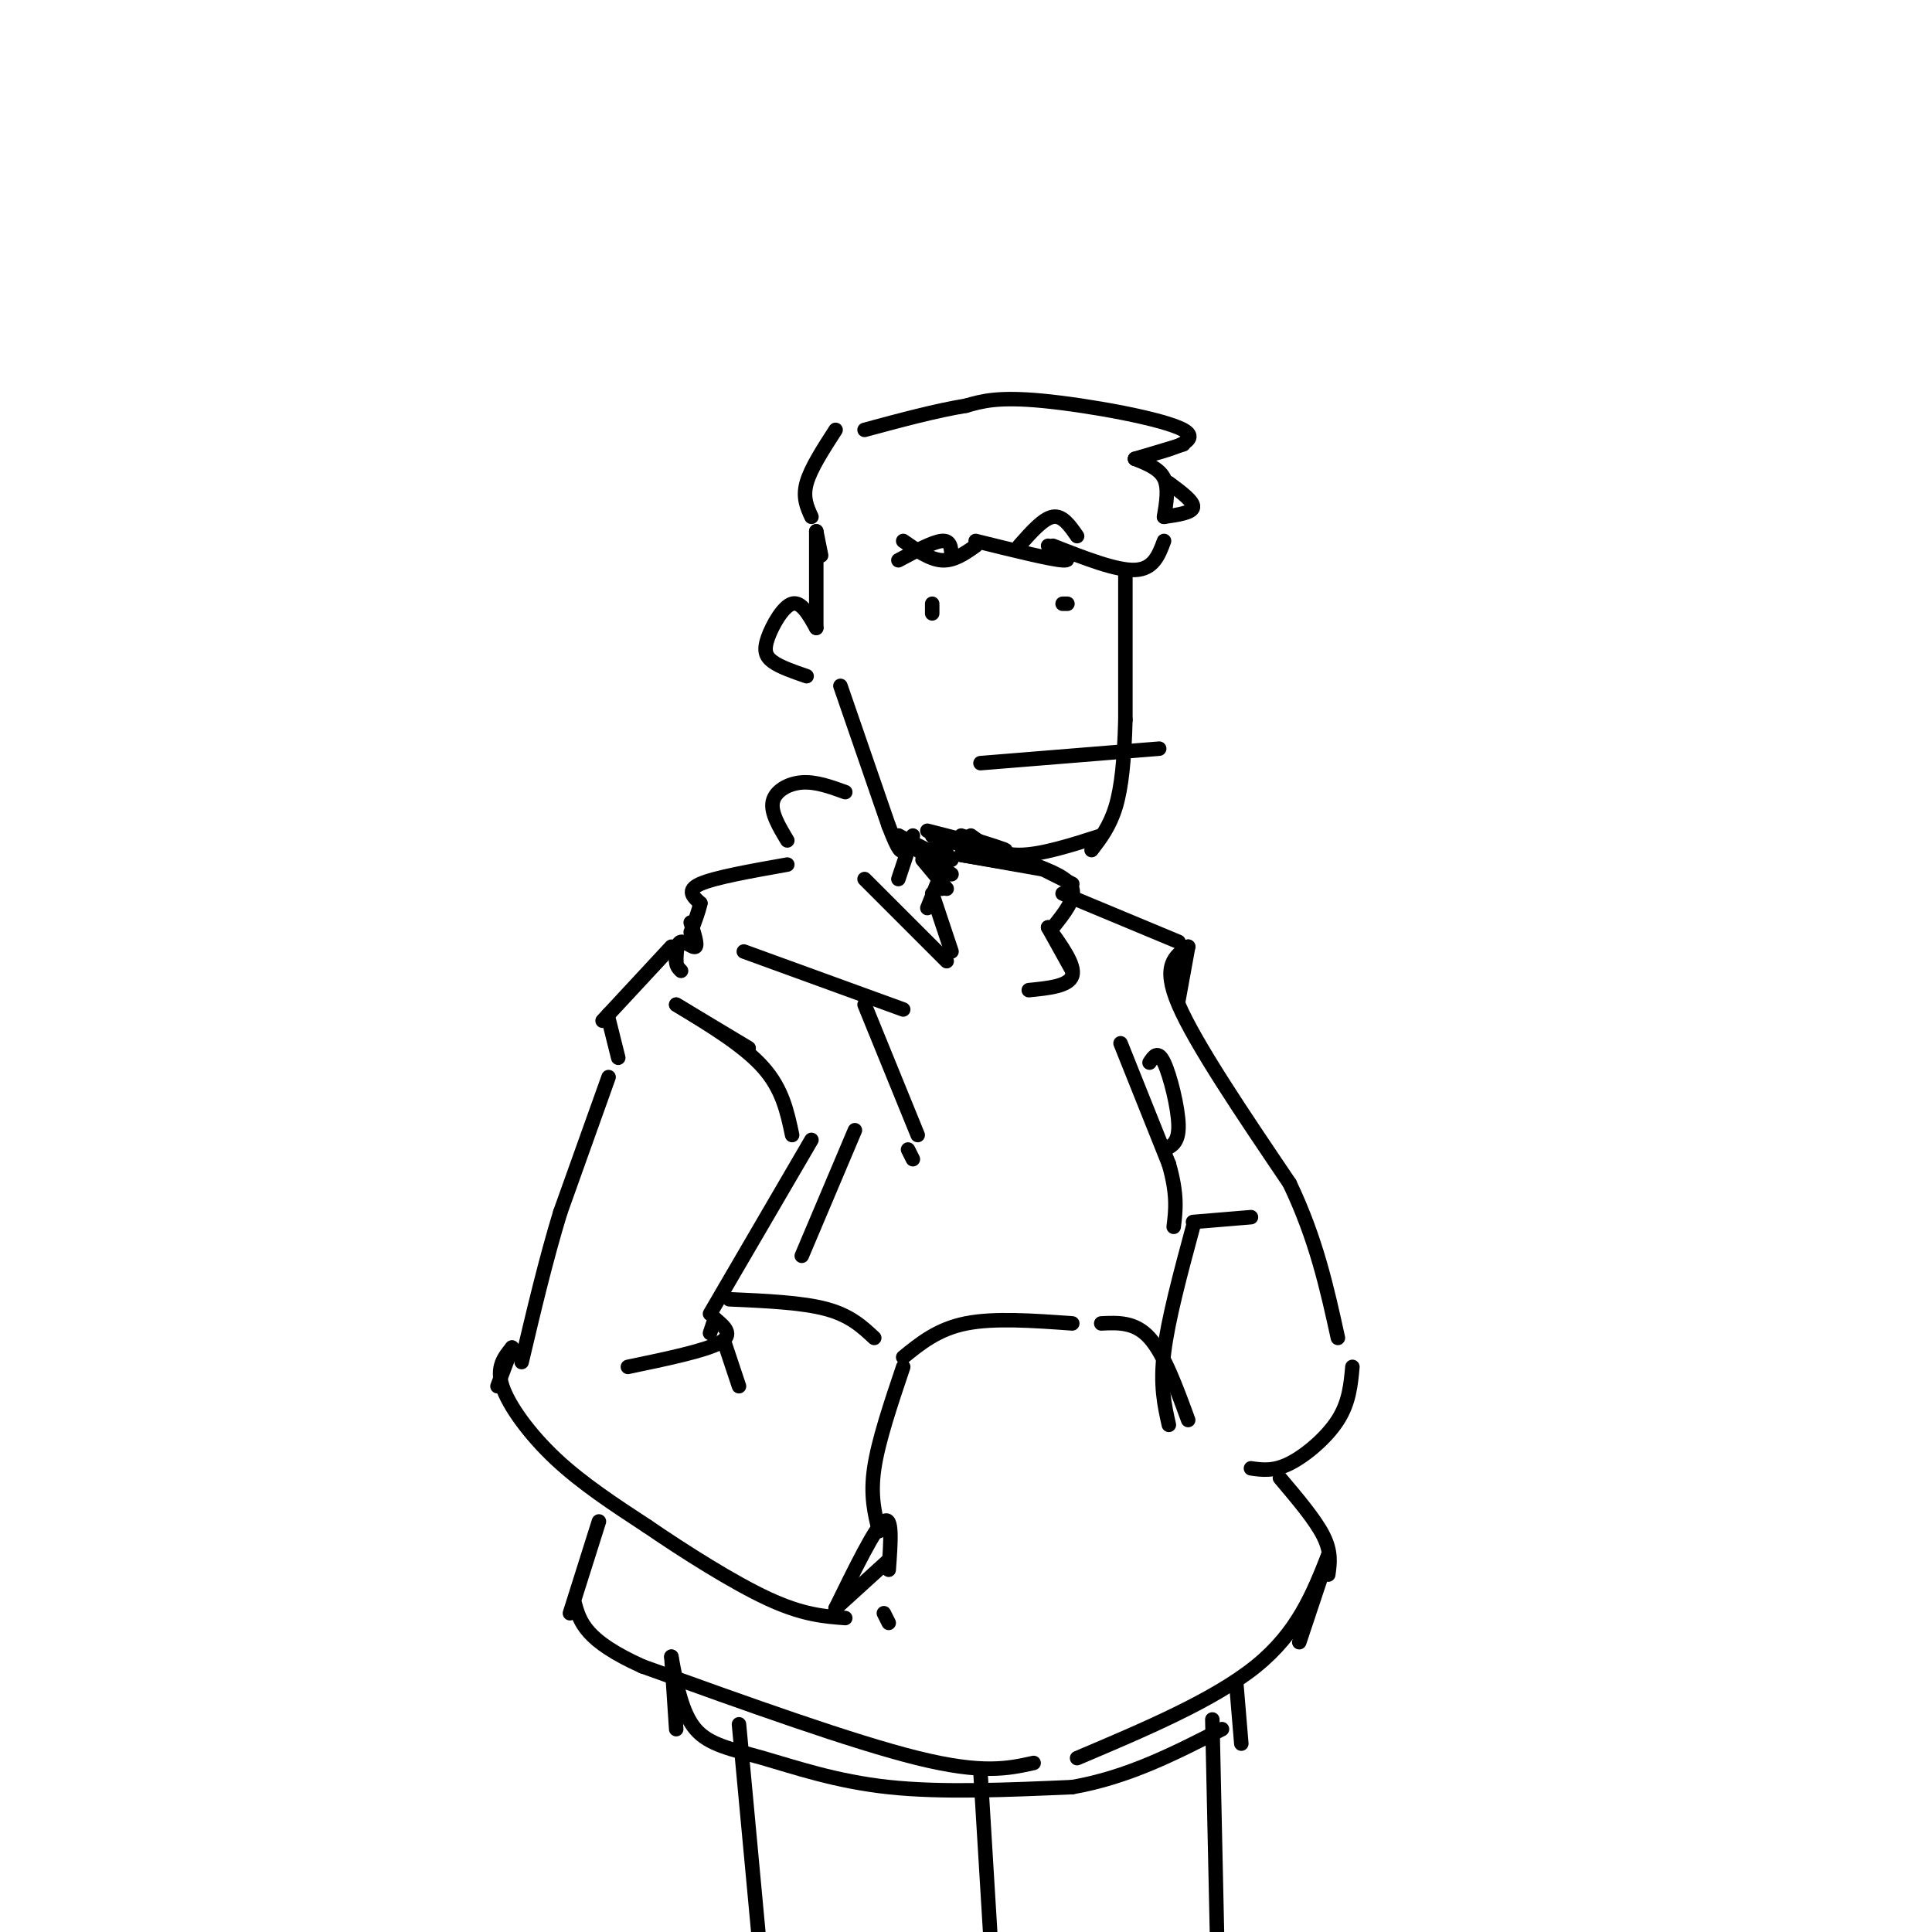 <svg viewBox='0 0 400 400' version='1.1' xmlns='http://www.w3.org/2000/svg' xmlns:xlink='http://www.w3.org/1999/xlink'><g fill='none' stroke='#000000' stroke-width='3' stroke-linecap='round' stroke-linejoin='round'><path d='M233,119c0.000,0.000 0.000,30.000 0,30'/><path d='M233,149c-0.222,8.267 -0.778,13.933 -2,18c-1.222,4.067 -3.111,6.533 -5,9'/><path d='M228,173c-6.250,2.000 -12.500,4.000 -17,4c-4.500,0.000 -7.250,-2.000 -10,-4'/><path d='M196,178c0.000,0.000 -4.000,10.000 -4,10'/><path d='M189,173c0.000,0.000 -3.000,9.000 -3,9'/><path d='M203,158c0.000,0.000 37.000,-3.000 37,-3'/><path d='M193,125c0.000,0.000 0.000,2.000 0,2'/><path d='M220,125c0.000,0.000 1.000,0.000 1,0'/><path d='M187,112c2.750,1.917 5.500,3.833 8,4c2.500,0.167 4.750,-1.417 7,-3'/><path d='M202,112c7.750,1.917 15.500,3.833 18,4c2.500,0.167 -0.250,-1.417 -3,-3'/><path d='M218,113c6.583,2.583 13.167,5.167 17,5c3.833,-0.167 4.917,-3.083 6,-6'/><path d='M241,107c2.917,-0.417 5.833,-0.833 6,-2c0.167,-1.167 -2.417,-3.083 -5,-5'/><path d='M241,107c0.500,-3.000 1.000,-6.000 0,-8c-1.000,-2.000 -3.500,-3.000 -6,-4'/><path d='M235,95c0.000,0.000 10.000,-3.000 10,-3'/><path d='M235,95c7.089,-1.844 14.178,-3.689 10,-6c-4.178,-2.311 -19.622,-5.089 -29,-6c-9.378,-0.911 -12.689,0.044 -16,1'/><path d='M200,84c-6.167,1.000 -13.583,3.000 -21,5'/><path d='M173,89c-2.583,4.000 -5.167,8.000 -6,11c-0.833,3.000 0.083,5.000 1,7'/><path d='M169,110c0.000,0.000 1.000,5.000 1,5'/><path d='M169,110c0.000,0.000 0.000,20.000 0,20'/><path d='M169,130c-1.560,-2.774 -3.119,-5.548 -5,-5c-1.881,0.548 -4.083,4.417 -5,7c-0.917,2.583 -0.548,3.881 1,5c1.548,1.119 4.274,2.060 7,3'/><path d='M174,142c0.000,0.000 10.000,29.000 10,29'/><path d='M184,171c2.167,5.667 2.583,5.333 3,5'/><path d='M179,182c0.000,0.000 17.000,17.000 17,17'/><path d='M193,185c0.000,0.000 4.000,12.000 4,12'/><path d='M175,164c-3.067,-1.111 -6.133,-2.222 -9,-2c-2.867,0.222 -5.533,1.778 -6,4c-0.467,2.222 1.267,5.111 3,8'/><path d='M163,179c-7.500,1.333 -15.000,2.667 -18,4c-3.000,1.333 -1.500,2.667 0,4'/><path d='M145,187c-0.333,1.667 -1.167,3.833 -2,6'/><path d='M143,191c0.733,2.311 1.467,4.622 1,5c-0.467,0.378 -2.133,-1.178 -3,-1c-0.867,0.178 -0.933,2.089 -1,4'/><path d='M140,199c0.000,1.000 0.500,1.500 1,2'/><path d='M154,197c0.000,0.000 33.000,12.000 33,12'/><path d='M214,179c0.000,0.000 8.000,4.000 8,4'/><path d='M214,179c3.667,1.417 7.333,2.833 8,5c0.667,2.167 -1.667,5.083 -4,8'/><path d='M217,192c0.000,0.000 5.000,9.000 5,9'/><path d='M217,192c2.833,3.917 5.667,7.833 5,10c-0.667,2.167 -4.833,2.583 -9,3'/><path d='M139,196c0.000,0.000 -13.000,14.000 -13,14'/><path d='M126,210c-2.167,2.333 -1.083,1.167 0,0'/><path d='M126,211c0.000,0.000 2.000,8.000 2,8'/><path d='M126,223c0.000,0.000 -10.000,28.000 -10,28'/><path d='M116,251c-3.000,9.833 -5.500,20.417 -8,31'/><path d='M106,279c0.000,0.000 -3.000,8.000 -3,8'/><path d='M106,279c-1.644,2.022 -3.289,4.044 -2,8c1.289,3.956 5.511,9.844 11,15c5.489,5.156 12.244,9.578 19,14'/><path d='M134,316c7.800,5.333 17.800,11.667 25,15c7.200,3.333 11.600,3.667 16,4'/><path d='M140,208c0.000,0.000 15.000,9.000 15,9'/><path d='M140,208c7.000,4.250 14.000,8.500 18,13c4.000,4.500 5.000,9.250 6,14'/><path d='M177,234c0.000,0.000 -11.000,26.000 -11,26'/><path d='M168,236c0.000,0.000 -21.000,36.000 -21,36'/><path d='M151,269c7.500,0.333 15.000,0.667 20,2c5.000,1.333 7.500,3.667 10,6'/><path d='M187,283c-2.583,7.667 -5.167,15.333 -6,21c-0.833,5.667 0.083,9.333 1,13'/><path d='M187,281c3.583,-2.917 7.167,-5.833 13,-7c5.833,-1.167 13.917,-0.583 22,0'/><path d='M173,333c0.000,0.000 11.000,-10.000 11,-10'/><path d='M173,333c4.083,-8.333 8.167,-16.667 10,-18c1.833,-1.333 1.417,4.333 1,10'/><path d='M228,274c3.500,-0.167 7.000,-0.333 10,3c3.000,3.333 5.500,10.167 8,17'/><path d='M220,185c0.000,0.000 24.000,10.000 24,10'/><path d='M246,196c0.000,0.000 -2.000,11.000 -2,11'/><path d='M246,196c-2.750,1.917 -5.500,3.833 -2,12c3.500,8.167 13.250,22.583 23,37'/><path d='M267,245c5.500,11.500 7.750,21.750 10,32'/><path d='M280,283c-0.333,3.667 -0.667,7.333 -3,11c-2.333,3.667 -6.667,7.333 -10,9c-3.333,1.667 -5.667,1.333 -8,1'/><path d='M232,216c0.000,0.000 10.000,25.000 10,25'/><path d='M242,241c1.833,6.333 1.417,9.667 1,13'/><path d='M247,254c-2.583,9.583 -5.167,19.167 -6,26c-0.833,6.833 0.083,10.917 1,15'/><path d='M247,253c0.000,0.000 12.000,-1.000 12,-1'/><path d='M265,306c3.667,4.333 7.333,8.667 9,12c1.667,3.333 1.333,5.667 1,8'/><path d='M275,322c0.000,0.000 -6.000,18.000 -6,18'/><path d='M275,322c-3.167,8.000 -6.333,16.000 -15,23c-8.667,7.000 -22.833,13.000 -37,19'/><path d='M214,365c-5.250,1.167 -10.500,2.333 -24,-1c-13.500,-3.333 -35.250,-11.167 -57,-19'/><path d='M133,345c-11.833,-5.333 -12.917,-9.167 -14,-13'/><path d='M124,315c0.000,0.000 -6.000,19.000 -6,19'/><path d='M153,357c0.000,0.000 4.000,43.000 4,43'/><path d='M251,356c0.000,0.000 1.000,46.000 1,46'/><path d='M203,367c0.000,0.000 2.000,33.000 2,33'/><path d='M199,173c5.083,1.583 10.167,3.167 9,3c-1.167,-0.167 -8.583,-2.083 -16,-4'/><path d='M193,173c0.000,0.000 3.000,2.000 3,2'/><path d='M193,173c0.000,0.000 4.000,5.000 4,5'/><path d='M196,174c0.000,0.000 10.000,3.000 10,3'/><path d='M196,174c0.000,0.000 13.000,3.000 13,3'/><path d='M199,177c0.000,0.000 12.000,2.000 12,2'/><path d='M199,177c0.000,0.000 17.000,3.000 17,3'/><path d='M186,116c3.583,-1.917 7.167,-3.833 9,-4c1.833,-0.167 1.917,1.417 2,3'/><path d='M211,113c2.500,-2.833 5.000,-5.667 7,-6c2.000,-0.333 3.500,1.833 5,4'/><path d='M186,173c0.000,0.000 6.000,3.000 6,3'/><path d='M186,173c0.000,0.000 7.000,5.000 7,5'/><path d='M190,176c0.000,0.000 4.000,2.000 4,2'/><path d='M190,176c0.000,0.000 7.000,5.000 7,5'/><path d='M193,177c0.000,0.000 3.000,4.000 3,4'/><path d='M193,177c0.000,0.000 2.000,7.000 2,7'/><path d='M191,178c0.000,0.000 5.000,6.000 5,6'/><path d='M183,334c0.000,0.000 1.000,2.000 1,2'/><path d='M139,343c0.000,0.000 1.000,15.000 1,15'/><path d='M139,343c1.077,5.839 2.155,11.679 5,15c2.845,3.321 7.458,4.125 14,6c6.542,1.875 15.012,4.821 26,6c10.988,1.179 24.494,0.589 38,0'/><path d='M222,370c11.500,-2.000 21.250,-7.000 31,-12'/><path d='M256,349c0.000,0.000 1.000,12.000 1,12'/><path d='M148,273c0.000,0.000 -1.000,3.000 -1,3'/><path d='M148,273c2.000,1.667 4.000,3.333 1,5c-3.000,1.667 -11.000,3.333 -19,5'/><path d='M150,278c0.000,0.000 3.000,9.000 3,9'/><path d='M238,220c0.867,-1.333 1.733,-2.667 3,0c1.267,2.667 2.933,9.333 3,13c0.067,3.667 -1.467,4.333 -3,5'/><path d='M179,208c0.000,0.000 11.000,27.000 11,27'/><path d='M188,238c0.000,0.000 1.000,2.000 1,2'/></g>
</svg>